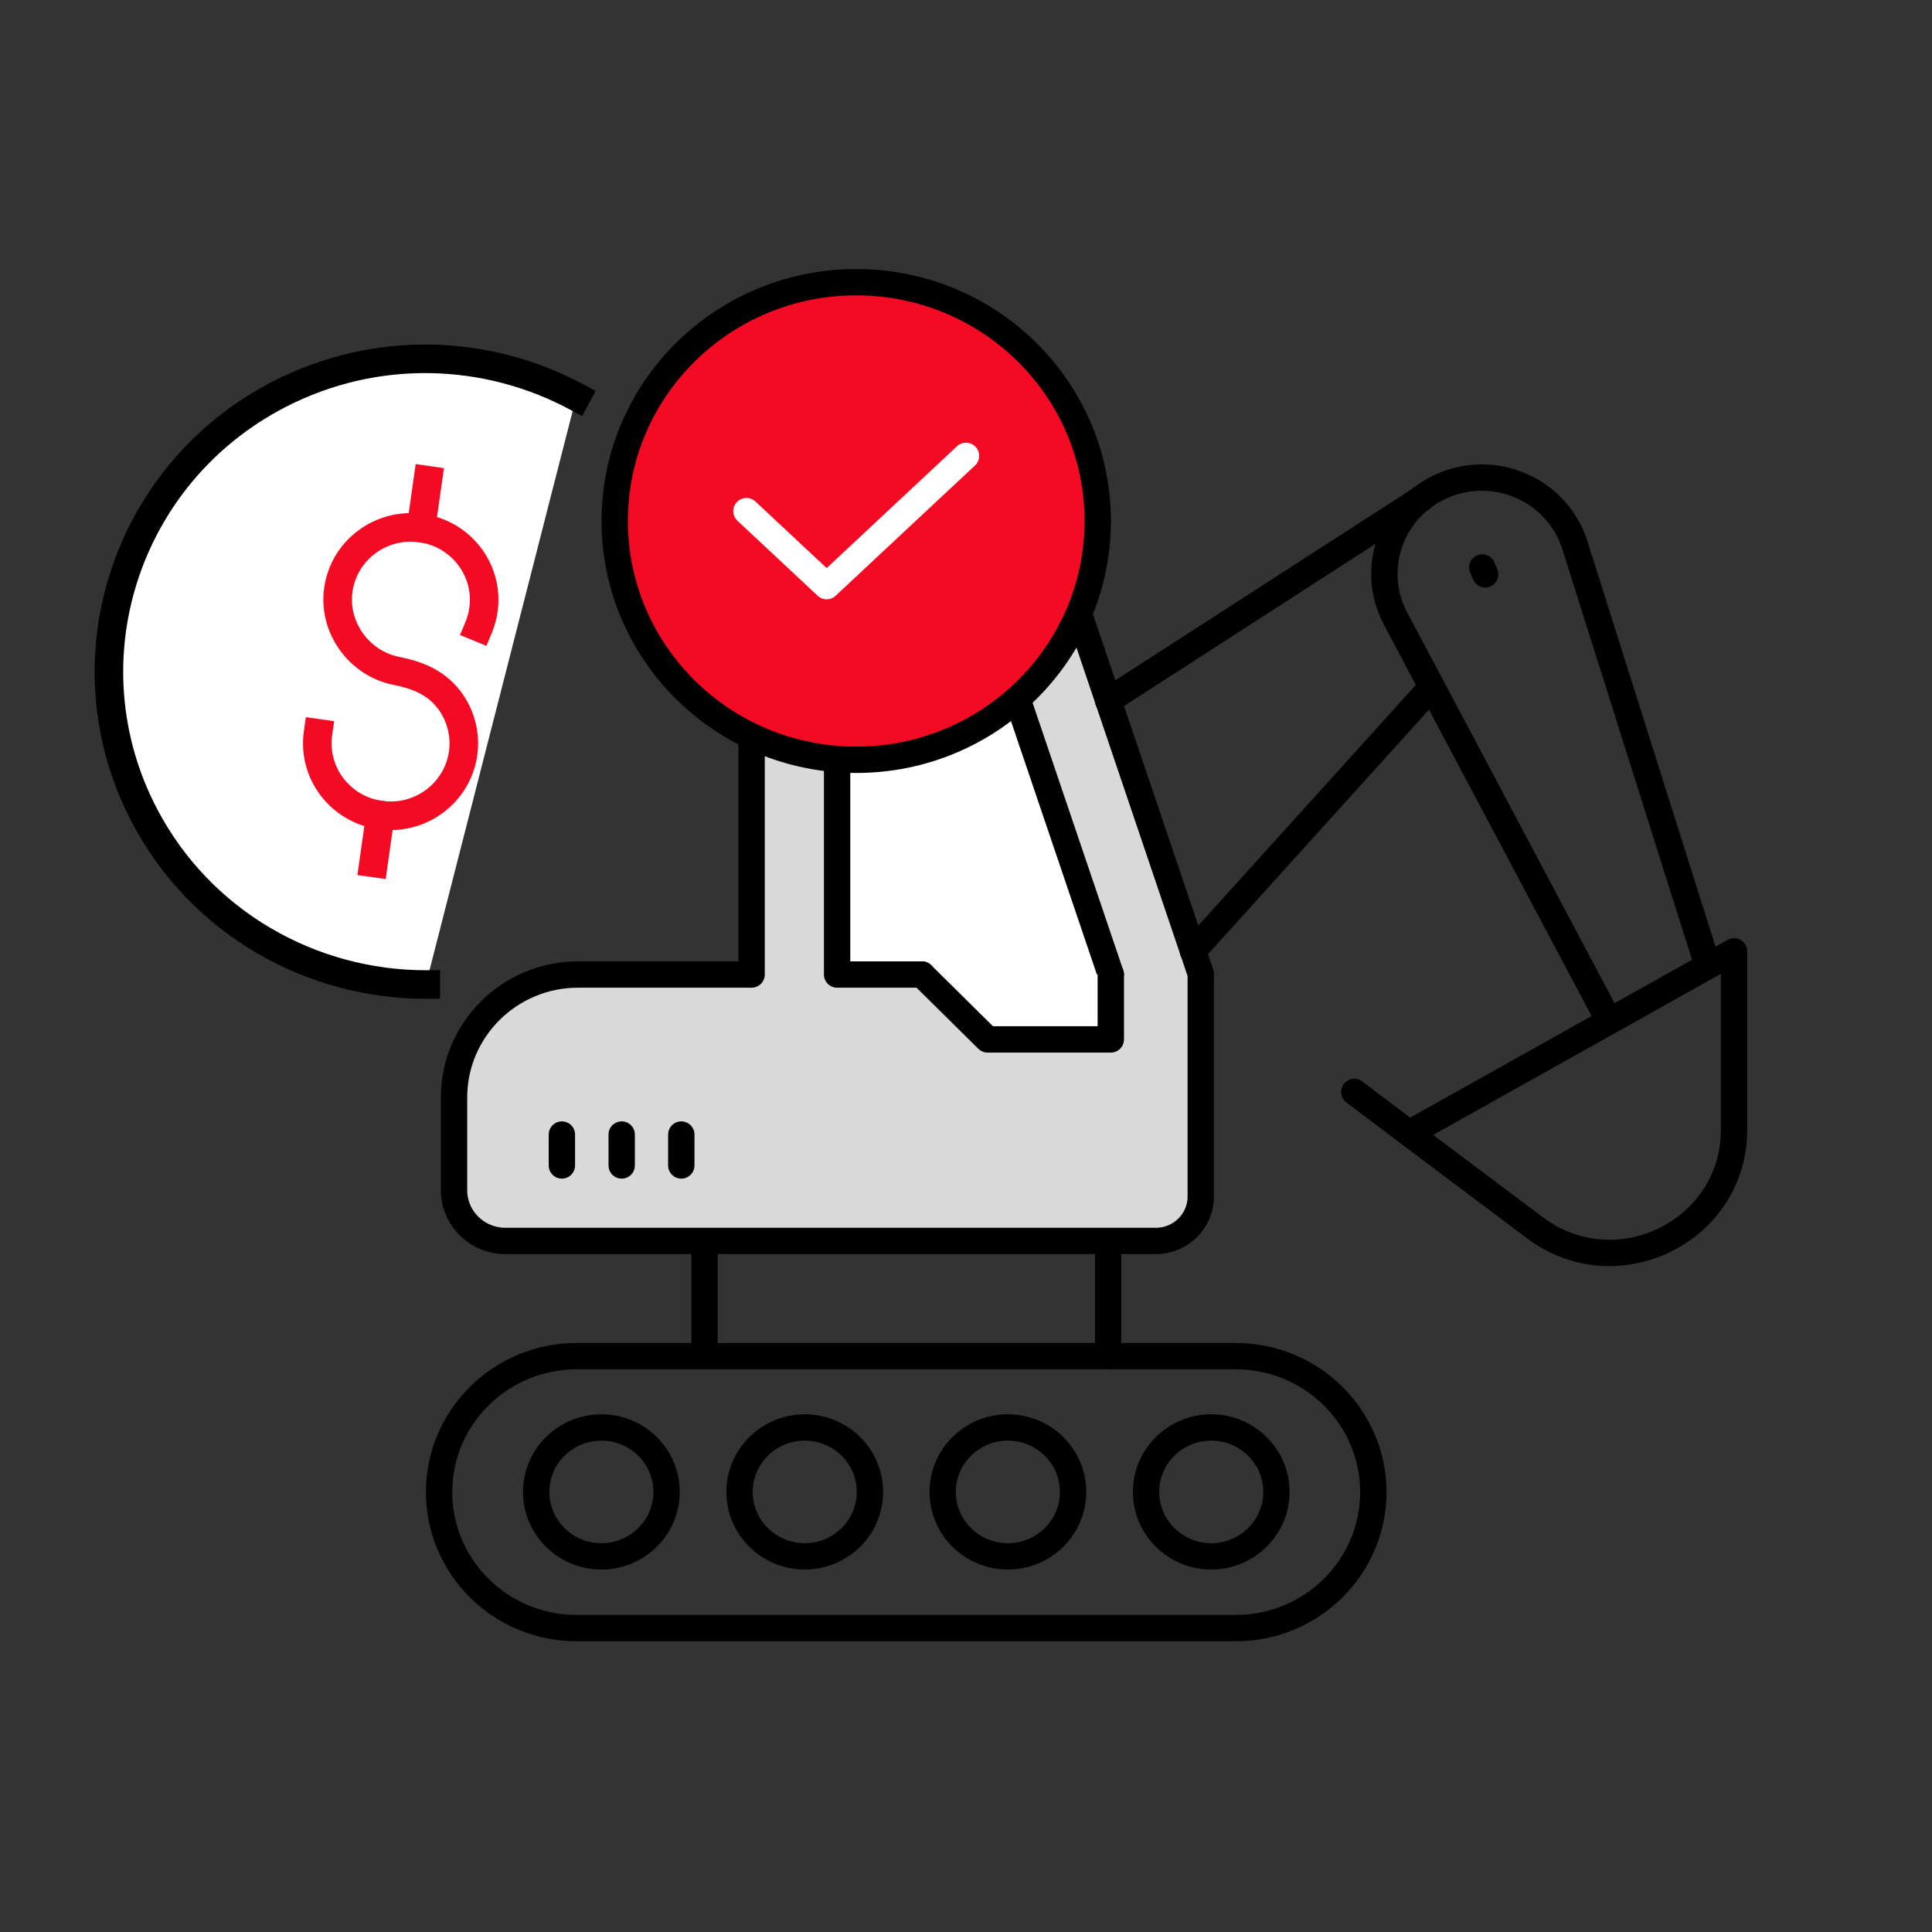 <svg width="88" height="88" viewBox="0 0 88 88" fill="none" xmlns="http://www.w3.org/2000/svg">
<rect x="0" y="0" width="88" height="88" fill="#333333" stroke="none"/>
<path d="M56.299 74.157H26.263C22.806 74.157 20 71.382 20 67.964C20 64.546 22.806 61.771 26.263 61.771H56.289C59.746 61.771 62.553 64.546 62.553 67.964C62.553 71.382 59.746 74.157 56.289 74.157H56.299Z" stroke="black" stroke-width="1.2" stroke-linecap="round" stroke-linejoin="round"/>
<path d="M27.392 70.89C29.032 70.89 30.361 69.576 30.361 67.954C30.361 66.333 29.032 65.019 27.392 65.019C25.753 65.019 24.423 66.333 24.423 67.954C24.423 69.576 25.753 70.89 27.392 70.89Z" stroke="black" stroke-width="1.2" stroke-linecap="round" stroke-linejoin="round"/>
<path d="M36.655 70.89C38.295 70.89 39.624 69.576 39.624 67.954C39.624 66.333 38.295 65.019 36.655 65.019C35.016 65.019 33.686 66.333 33.686 67.954C33.686 69.576 35.016 70.89 36.655 70.89Z" stroke="black" stroke-width="1.2" stroke-linecap="round" stroke-linejoin="round"/>
<path d="M45.907 70.89C47.547 70.89 48.877 69.576 48.877 67.954C48.877 66.333 47.547 65.019 45.907 65.019C44.268 65.019 42.938 66.333 42.938 67.954C42.938 69.576 44.268 70.89 45.907 70.89Z" stroke="black" stroke-width="1.2" stroke-linecap="round" stroke-linejoin="round"/>
<path d="M58.139 67.954C58.139 69.573 56.807 70.89 55.17 70.89C53.533 70.89 52.201 69.573 52.201 67.954C52.201 66.336 53.533 65.019 55.17 65.019C56.807 65.019 58.139 66.336 58.139 67.954Z" stroke="black" stroke-width="1.2" stroke-linecap="round" stroke-linejoin="round"/>
<path d="M32.09 61.761V56.533" stroke="black" stroke-width="1.2" stroke-linecap="round" stroke-linejoin="round"/>
<path d="M50.473 61.761V56.533" stroke="black" stroke-width="1.2" stroke-linecap="round" stroke-linejoin="round"/>
<path d="M54.693 44.388V54.502C54.693 55.618 53.778 56.523 52.649 56.523H23.02C21.729 56.523 20.681 55.487 20.681 54.211V49.988C20.681 46.892 23.223 44.388 26.325 44.388H34.235V28.785C34.235 27.92 34.947 27.217 35.821 27.217H47.748C48.43 27.217 49.04 27.649 49.253 28.282L54.703 44.388H54.693Z" fill="#D9D9D9" stroke="black" stroke-width="1.2" stroke-linecap="round" stroke-linejoin="round"/>
<path d="M61.688 49.737L64.18 51.617L69.894 55.91C73.626 58.725 78.984 56.091 78.984 51.456V43.333L64.19 51.617" stroke="black" stroke-width="1.2" stroke-linecap="round" stroke-linejoin="round"/>
<path d="M77.784 43.986L71.734 24.834C70.972 22.421 68.308 21.144 65.918 22.039C63.427 22.974 62.329 25.849 63.569 28.182L73.29 46.5" stroke="black" stroke-width="1.2" stroke-linecap="round" stroke-linejoin="round"/>
<path d="M54.337 43.323L65.216 31.288" stroke="black" stroke-width="1.2" stroke-linecap="round" stroke-linejoin="round"/>
<path d="M50.473 31.912L64.769 22.693" stroke="black" stroke-width="1.2" stroke-linecap="round" stroke-linejoin="round"/>
<path d="M67.514 25.849L67.647 26.161" stroke="black" stroke-width="1.2" stroke-linecap="round" stroke-linejoin="round"/>
<path d="M50.595 44.388L46.08 31.067H38.129V44.388H41.993" fill="white"/>
<path d="M50.595 44.388L46.08 31.067H38.129V44.388H41.993" stroke="black" stroke-width="1.2" stroke-linecap="round" stroke-linejoin="round"/>
<path d="M25.593 51.677V53.085" stroke="black" stroke-width="1.2" stroke-linecap="round" stroke-linejoin="round"/>
<path d="M28.317 51.677V53.085" stroke="black" stroke-width="1.2" stroke-linecap="round" stroke-linejoin="round"/>
<path d="M31.032 51.677V53.085" stroke="black" stroke-width="1.2" stroke-linecap="round" stroke-linejoin="round"/>
<path d="M41.993 44.388L44.983 47.344H50.595V44.388" fill="white"/>
<path d="M41.993 44.388L44.983 47.344H50.595V44.388" stroke="black" stroke-width="1.2" stroke-linecap="round" stroke-linejoin="round"/>
<path d="M39 34.607C45.075 34.607 50 29.737 50 23.73C50 17.723 45.075 12.854 39 12.854C32.925 12.854 28 17.723 28 23.73C28 29.737 32.925 34.607 39 34.607Z" fill="#F50A23" stroke="black" stroke-width="1.2" stroke-linecap="round" stroke-linejoin="round"/>
<path d="M34 23.282L37.653 26.697L44 20.764" stroke="white" stroke-width="1.2" stroke-linecap="round" stroke-linejoin="round"/>
<path d="M19.397 44.843C14.193 44.848 9.163 42.053 6.592 37.172C2.918 30.193 5.66 21.589 12.718 17.956C17.129 15.686 22.183 15.893 26.25 18.073" fill="white"/>
<path d="M19.397 44.843C14.193 44.848 9.163 42.053 6.592 37.172C2.918 30.193 5.66 21.589 12.718 17.956C17.129 15.686 22.183 15.893 26.25 18.073" stroke="black" stroke-width="1.301" stroke-linecap="square"/>
<path d="M21.804 28.57C21.907 28.32 21.981 28.057 22.02 27.779C22.277 25.974 21.003 24.305 19.178 24.054C17.353 23.8 15.665 25.059 15.411 26.863C15.168 28.569 16.346 30.217 18.056 30.558C18.998 30.744 19.845 31.08 20.443 31.857C20.982 32.554 21.218 33.449 21.094 34.316C20.837 36.121 19.151 37.379 17.327 37.126C15.502 36.872 14.23 35.204 14.485 33.401" stroke="#F50A23" stroke-width="1.301" stroke-linecap="square"/>
<path d="M17.015 39.304L17.324 37.123" stroke="#F50A23" stroke-width="1.301" stroke-linecap="square"/>
<path d="M19.177 24.053L19.486 21.875" stroke="#F50A23" stroke-width="1.301" stroke-linecap="square"/>
</svg>
